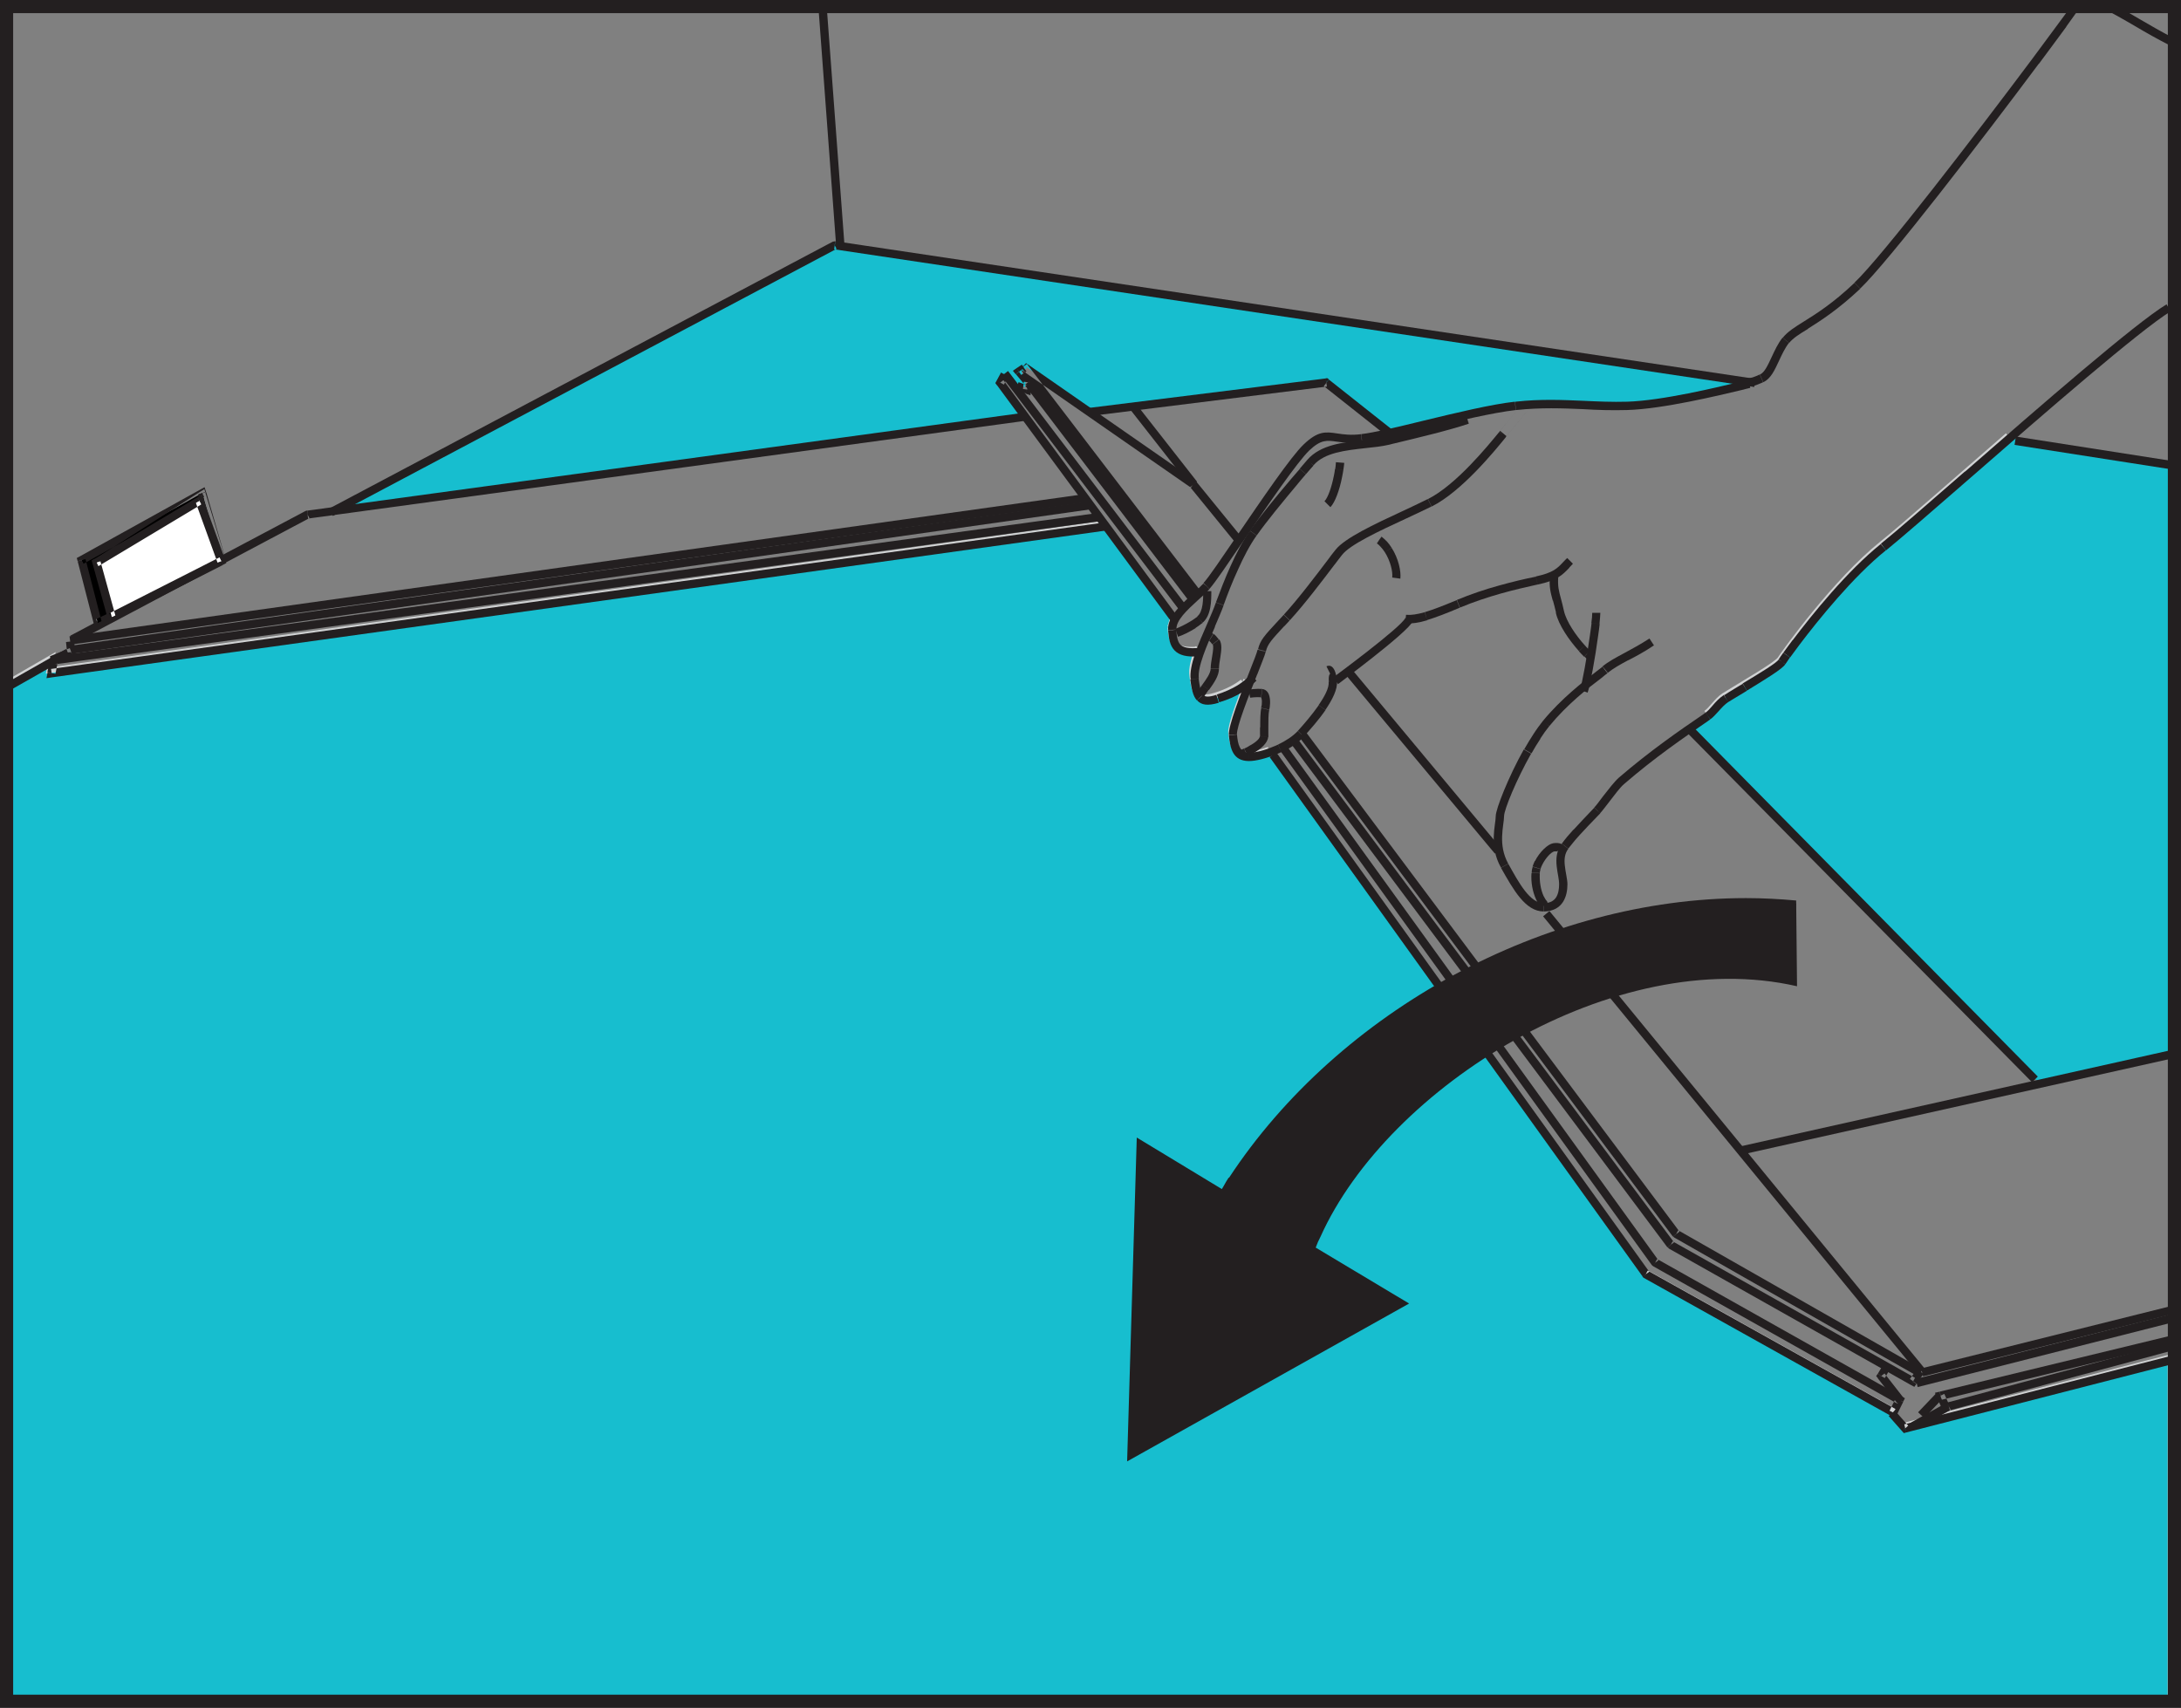 <?xml version="1.0" encoding="UTF-8"?><svg id="_лой_2" xmlns="http://www.w3.org/2000/svg" viewBox="0 0 99.46 77.89"><rect x="0" y="0" width="99.46" height="77.89" fill="#808080" stroke="none"/><defs><style>.cls-1,.cls-2,.cls-3,.cls-4{fill:none;}.cls-1,.cls-2,.cls-4{stroke-miterlimit:10;stroke-width:.26px;}.cls-1,.cls-2,.cls-5,.cls-6,.cls-7,.cls-8{fill-rule:evenodd;}.cls-1,.cls-4{stroke:#d1d3d4;}.cls-2,.cls-3{stroke:#231f20;}.cls-3{stroke-miterlimit:22.93;stroke-width:.6px;}.cls-5{fill:#17becf;}.cls-6{fill:#231f20;}.cls-7{fill:#fff;}</style></defs><g id="_лой_1-2"><g><path class="cls-5" d="M91.81,19.98l7.24,1.13v26.83l-6.13,1.37-.21-.2-15.68-15.89,.77-.68c.25-.17,.5-.6,.83-.8,1.16-.72,2.4-1.42,2.57-1.68,.24-.37,2.53-3.55,4.63-5.24,.95-.76,3.28-2.82,5.74-4.95l.25,.11Z"/><path class="cls-1" d="M77.8,32.53c.25-.17,.5-.59,.82-.8,1.16-.72,2.4-1.42,2.57-1.68,.24-.37,2.53-3.55,4.63-5.24,.95-.76,3.28-2.82,5.74-4.95"/><line class="cls-4" x1="91.56" y1="19.87" x2="91.81" y2="19.98"/><path class="cls-5" d="M98.98,62.03v15.57H.3V31.18l2.06-1.19-.11,.58,48.1-6.7,.19,.26,2.96,4.01-.14,.46c.05,.69,.18,1.1,1.21,1l.05-.07c-.18,.5-.31,.96-.26,1.28,.1,.79,.21,1.16,1.05,.9,.58-.18,.96-.39,1.26-.62l.2,.03c-.36,.94-.75,1.98-.72,2.28,.05,.53,.16,1,.73,1,.25,0,.61-.08,.99-.22l.09,.1,17.01,23.69,11.3,6.31-.08,.04,.61,.69,12.19-3.13v.13Z"/><path class="cls-1" d="M98.98,62.03v15.57M.3,31.18l2.06-1.19-.11,.58,48.1-6.69,.19,.26,2.96,4.01-.14,.46"/><path class="cls-1" d="M53.37,28.61c.05,.69,.18,1.1,1.21,1.01"/><line class="cls-4" x1="54.58" y1="29.62" x2="54.63" y2="29.54"/><path class="cls-1" d="M54.63,29.54c-.18,.5-.31,.96-.26,1.28,.1,.79,.21,1.16,1.05,.9,.58-.18,.95-.39,1.25-.62"/><line class="cls-4" x1="56.67" y1="31.1" x2="56.86" y2="31.13"/><path class="cls-1" d="M56.86,31.13c-.36,.94-.75,1.98-.72,2.28,.05,.53,.16,1,.73,1,.25,0,.61-.08,.99-.22"/><polyline class="cls-1" points="57.87 34.19 57.96 34.3 74.97 57.99 86.27 64.3 86.19 64.34 86.79 65.03 98.98 61.9 98.98 62.03"/><path class="cls-5" d="M45.85,17.08l-.32,.24,1.33,1.8-.2-.24-31.64,4.32-.02,.04,22.98-12.18,41.96,6.28-.26,.05c-.89,.21-3.77,.95-5.56,1-1.78,.05-3.15-.21-5.09,0-1.45,.16-3.91,.82-5.63,1.21l-.19-.03-2.83-2.24-10.77,1.34,.08,.09-2.91-2.04,.04,.08-.24,.16,.2,.36-.04,.33-.45-.16,.04,.22-.49-.67v.04Z"/><path class="cls-6" d="M79.82,17.69c-.14,.03-.25,.06-.32,.08l-.09-.37c.18-.04,.29-.07,.32-.08l.09,.37h0Zm-.32,.08l-.04-.18,.04,.18h0Zm0,0l-.09-.37c-1.12,.27-3.61,.87-5.2,.92v.38c1.64-.05,4.15-.66,5.29-.93h0Zm-5.28,.93h0c-.72,.02-1.37,0-2.02-.04l.02-.38c.64,.03,1.29,.06,1.99,.04v.38h.01Zm-2.02-.04l.02-.38c-.97-.04-1.93-.09-3.11,.04l.04,.38c1.14-.12,2.09-.08,3.05-.04h0Zm-3.05,.04h-.02l-.04-.37h.02l.04,.37h0Zm-.06-.37h0l.02,.19-.02-.19h0Zm.04,.37h0c-1.05,.12-2.65,.5-4.1,.85l-.09-.37c1.45-.35,3.06-.74,4.14-.86l.04,.37h0Zm-4.1,.85l-.09-.37c-1.18,.29-2.27,.55-2.87,.62l.04,.37c.63-.07,1.72-.34,2.91-.62h0Zm-2.91,.62h0c-.53,.06-.89,.01-1.18-.03l.05-.37c.27,.04,.61,.09,1.09,.03l.04,.37h0Zm-1.18-.03l.05-.37c-.54-.08-.88-.13-1.54,.5l.26,.27c.53-.5,.8-.46,1.23-.4h0Zm-1.23,.4h0l-.13-.14,.13,.14h0Zm0,0h0l-.25-.28h0l.25,.28h0Zm-.26-.27h0l.13,.14-.13-.14h0Zm.26,.27h0c-.55,.53-1.88,2.47-2.96,4.06l-.31-.21c1.1-1.61,2.43-3.57,3.01-4.12l.26,.27h0Zm-2.96,4.06l-.31-.21c-.72,1.05-1.33,1.96-1.56,2.2l.28,.26c.24-.26,.86-1.18,1.59-2.25h0Zm-1.59,2.25h0v.02l-.29-.26h.01l.28,.24h0Zm-.01,.02h0l-.14-.13,.14,.13h0Zm0,0h0c-.16,.18-.35,.35-.54,.52l-.25-.28c.19-.17,.37-.34,.52-.5l.27,.26h0Zm-.54,.52l-.25-.28c-.55,.51-1.13,1.04-1.09,1.63l.38-.03c-.03-.41,.48-.88,.97-1.33h0Zm-.97,1.33h0c.02,.3,.06,.55,.19,.68l-.27,.26c-.21-.22-.26-.53-.29-.91l.38-.03h0Zm.19,.68l-.27,.26c.21,.22,.55,.32,1.13,.27l-.04-.38c-.45,.04-.69-.02-.82-.15h0Z"/><path class="cls-6" d="M66.98,19.32h-.01l-.09-.36s0,0,0,0l.1,.36h0Zm-.11-.36l.06,.18-.05-.18h-.01Zm.12,.36l-.12-.36c-.87,.29-2.29,.63-3.36,.89l.09,.37c1.08-.26,2.51-.6,3.39-.9h0Zm-3.39,.9h0l-.04-.18,.04,.18h0Zm0,0h0s-.1,.02-.24,.06l-.09-.37s.12-.03,.24-.06l.09,.37h0Zm-.24,.06l-.09-.37h0l.09,.37h0Zm0,0l-.04-.18,.04,.18h0Zm0,0l-.09-.37c-.31,.07-.68,.11-1.06,.16l.04,.37c.39-.04,.77-.08,1.11-.16h0Zm-1.11,.16h0c-.89,.1-1.85,.2-2.35,.78l-.28-.25c.6-.69,1.63-.8,2.59-.9l.04,.37h0Zm-2.35,.78l-.14-.12,.14,.13h0Zm0,0l-.28-.25h0l.28,.25h0Zm-.28-.25l.14,.13-.14-.13h0Zm.28,.25l-.28-.25c-.15,.18-.27,.31-.35,.41l.28,.25c.17-.19,.29-.33,.35-.4h0Zm-.63,.16h0l.14,.12-.14-.12h0Zm.28,.25h0c-.12,.14-.25,.29-.38,.45l-.28-.25c.13-.15,.26-.3,.39-.45l.28,.25h0Zm-.38,.45l-.28-.25c-.68,.8-1.44,1.73-1.89,2.37l.31,.22c.45-.64,1.2-1.55,1.87-2.35h0Zm-1.87,2.35h0c-.31,.44-.59,.98-.84,1.54l-.34-.16c.26-.58,.55-1.14,.88-1.6l.31,.22h0Zm-.84,1.54l-.34-.16c-.26,.57-.48,1.16-.67,1.66l.35,.13c.18-.5,.4-1.07,.66-1.63h0Zm-.66,1.63h0l-.35-.12h0l.35,.12h0Zm0,.01h0c-.1,.28-.25,.62-.4,.97l-.34-.15c.15-.34,.29-.67,.39-.95l.35,.13h0Zm-.4,.97l-.34-.15c-.4,.91-.85,1.94-.76,2.56l.37-.05c-.07-.51,.36-1.49,.74-2.36h0Zm-.74,2.36h0c.05,.36,.09,.62,.2,.74l-.28,.26c-.18-.2-.24-.52-.3-.95l.37-.05h0Zm-.07,1l.14-.13-.14,.13h0Zm.28-.26l-.28,.26c.2,.22,.49,.26,.99,.11l-.11-.36c-.34,.11-.52,.1-.61,0h0Zm.61,0h0c.4-.13,.7-.27,.95-.42l.2,.32c-.27,.17-.6,.32-1.03,.45l-.11-.36h0Zm.95-.42l.2,.32c.27-.17,.48-.35,.67-.54l-.27-.27c-.17,.18-.36,.34-.6,.49h0Z"/><path class="cls-6" d="M68.7,19.89s2.68-3.26-.04,.05l-.29-.24c2.74-3.34,0,0,.04-.05l.29,.24h0Zm-.33-.19l.15,.12-.14-.12h0Zm.29,.24l-.29-.24c-.51,.62-1.96,2.41-3.25,3.06l.17,.34c1.36-.68,2.86-2.52,3.38-3.16h0Zm-3.38,3.16h0l-.17-.34h0l.17,.34h0Zm0,0h0c-.34,.17-.75,.36-1.18,.56l-.16-.34c.41-.19,.81-.38,1.17-.56l.17,.34h0Zm-1.18,.56l-.16-.34c-1.25,.58-2.62,1.22-3.04,1.76l.3,.23c.36-.47,1.69-1.09,2.9-1.65h0Zm-3.2,1.42h0l.15,.11-.15-.11h0Zm.3,.23h0l-.3-.22h0l.3,.22h0Zm0,0h0l-.15-.11,.15,.11h0Zm0,0h0c-.06,.08-.19,.24-.33,.43l-.3-.23c.1-.14,.2-.27,.33-.43l.3,.23h0Zm-.33,.43l-.15-.11,.15,.11h0Zm0,0l-.3-.23c-.56,.74-1.37,1.81-2.03,2.53l.27,.26c.68-.74,1.49-1.81,2.05-2.55h0Zm-2.05,2.55h0c-.09,.1-.18,.19-.25,.27l-.27-.26,.25-.27,.27,.26h0Zm-.25,.27l-.27-.26c-.64,.69-.83,.89-.93,1.31l.36,.09c.08-.33,.26-.52,.84-1.15h0Zm-.84,1.15h0v.02l-.36-.11s0,0,0,0l.36,.09h0Zm-.37-.08h0l.18,.05-.18-.05h0Zm.36,.1h0c-.04,.16-.2,.55-.39,1.04l-.35-.14c.19-.48,.34-.86,.37-1l.36,.1h0Zm-.39,1.04l-.35-.14c-.41,1.04-.98,2.5-.94,2.9l.37-.04c-.03-.31,.52-1.72,.92-2.73h0Zm-.92,2.73h0c.04,.44,.12,.83,.55,.83v.38c-.73,0-.86-.56-.92-1.17l.37-.04h0Zm.55,.83v.38h0v-.38h0Zm0,0h0c.27,0,.69-.1,1.11-.28l.14,.35c-.47,.19-.94,.31-1.25,.31v-.38h0Zm1.11-.28l.14,.35c.08-.03,.15-.07,.23-.1l-.16-.34c-.07,.03-.14,.07-.21,.09h0Zm.21-.09h0c.35-.17,.68-.38,.9-.62l.28,.26c-.26,.28-.63,.53-1.02,.71l-.16-.34h0Zm1.18-.37l-.14-.13,.14,.13h0Zm-.28-.26l.28,.26c.29-.32,.68-.76,.99-1.21l-.31-.22c-.3,.43-.67,.86-.95,1.17h0Zm1.26-.95h0l-.15-.11,.15,.11h0Zm-.31-.22h0c.28-.4,.49-.8,.46-1.06l.38-.03c.03,.37-.21,.84-.53,1.31l-.31-.22h0Zm.46-1.06l.38-.03c-.08-.92-.48-.68-.48-.68l.17,.34s-.09,.03-.06,.37h0Z"/><path class="cls-6" d="M60.79,30.9s3.11-2.29,3.3-2.72l.34,.15c-.23,.52-3.41,2.86-3.41,2.87l-.22-.3Z"/><path class="cls-6" d="M71.73,25.71c-.07,.07-.12,.13-.17,.18l-.27-.26c.06-.06,.12-.13,.18-.18l.27,.27h0Zm-.17,.18l-.27-.26c-.27,.29-.46,.49-1.25,.66l.08,.37c.9-.19,1.12-.43,1.45-.77h0Zm-1.45,.77h0c-.49,.11-1.07,.24-1.67,.41l-.1-.36c.61-.17,1.19-.31,1.7-.41l.08,.37h0Zm-1.67,.41l-.1-.36c-.62,.17-1.27,.39-1.9,.65l.14,.35c.62-.26,1.26-.47,1.86-.64h0Zm-1.86,.64h0c-.63,.27-1.11,.45-1.5,.57l-.11-.36c.37-.11,.84-.29,1.46-.55l.14,.35h0Zm-1.5,.57l-.05-.18,.05,.18h0Zm0,0l-.1-.36c-.36,.1-.62,.14-.86,.12l-.04,.38c.29,.03,.6-.01,1-.13h0Z"/><path class="cls-6" d="M72.48,30.15h0l.23-.3h0l-.23,.3h0Zm0,0l.12-.15-.12,.15h0Zm0,0l.23-.3c-.06-.05-.13-.11-.2-.18l-.26,.27c.08,.08,.16,.15,.23,.2h0Zm-.23-.2l.26-.27c-.07-.07-.15-.15-.23-.24l-.28,.26c.08,.09,.17,.18,.25,.26h0Zm-.25-.26h0l.14-.13-.14,.13h0Zm0,0h0c-.44-.49-.93-1.19-1.05-1.75l.37-.08c.11,.49,.55,1.13,.96,1.58l-.28,.25h0Zm-1.05-1.75l.37-.08c-.05-.24-.1-.41-.14-.57l-.36,.1c.04,.15,.09,.33,.14,.55h0Zm-.14-.55h0c-.1-.37-.17-.62-.13-1.09l.38,.03c-.03,.41,.03,.63,.12,.96l-.36,.1Z"/><path class="cls-6" d="M72.99,27.95h0Zm0,0h0Zm0,0h-.38c0,.1-.01,.27-.04,.47l.37,.04c.02-.22,.04-.4,.04-.51h0Zm-.04,.51h0c-.02,.16-.04,.34-.07,.53l-.37-.05c.03-.19,.05-.37,.07-.52l.37,.04h0Zm-.07,.53l-.37-.05c-.13,.97-.36,2.24-.46,2.52l.35,.13c.11-.3,.35-1.61,.48-2.6h0Z"/><path class="cls-6" d="M75.43,29.43c-.43,.29-.82,.5-1.17,.68l-.18-.33c.33-.18,.71-.38,1.14-.66l.21,.32h0Zm-1.17,.68l-.18-.33c-.39,.21-.73,.39-1.01,.62l.23,.3c.27-.22,.58-.39,.95-.59h0Zm-.95,.59h0l-.11-.15,.12,.15h0Zm0,0h0l-.22-.3h0l.22,.3h0Zm-.23-.3h0l.11,.15-.12-.15h0Zm.24,.29h0c-.07,.05-.18,.14-.3,.24l-.23-.3c.1-.08,.19-.15,.3-.23l.24,.29h0Zm-.53-.06l.11,.15-.11-.15h0Zm.23,.3l-.23-.3c-.6,.47-1.58,1.22-2.43,2.25l.29,.24c.82-1,1.77-1.74,2.37-2.19h0Zm-2.37,2.19h0l-.14-.12,.14,.12h0Zm0,0h0s0,0,0,0l-.29-.24s0,0,0,0l.29,.24h0Zm0,0h0l-.14-.12,.15,.12h0Zm0,0h0c-.13,.16-.27,.35-.41,.57l-.31-.21c.14-.22,.29-.42,.43-.6l.29,.24h0Zm-.41,.57l-.31-.21c-.14,.21-.28,.45-.42,.69l.33,.19c.13-.23,.27-.46,.41-.67h0Zm-.41,.67h0c-.68,1.2-1.24,2.57-1.24,2.86h-.38c0-.32,.58-1.79,1.28-3.04l.33,.19h0Zm-1.24,2.86h0Zm0,0c0,.21-.08,.55-.09,.94h-.38c.01-.41,.09-.73,.09-.94h.38Zm-.09,.94h-.38c-.01,.41,.04,.9,.33,1.41l.33-.18c-.24-.44-.29-.86-.28-1.23h0Zm.28,1.23h0c.5,.9,.99,1.8,1.62,1.8v.38c-.84,0-1.39-1-1.95-1.99l.33-.18h0Zm1.62,1.8v.38h0v-.38h0Zm0,.38h0v0h0Zm0-.38h0c.29,0,.46-.11,.56-.26l.32,.2c-.16,.25-.43,.43-.87,.44v-.38h0Zm.56-.26l.32,.2c.15-.24,.2-.53,.2-.8h-.38c0,.2-.03,.43-.14,.6h0Zm.14-.6h0Zm0,0h0Zm0,0c0-.24-.08-.52-.11-.82l.37-.04c.03,.31,.12,.63,.12,.86h-.38Zm-.11-.82l.37-.04c-.03-.27-.01-.54,.16-.76l-.3-.23c-.24,.32-.27,.68-.23,1.03h0Zm.23-1.03h0c.16-.22,.31-.4,.53-.64l.28,.25c-.21,.23-.35,.41-.51,.61l-.3-.23h0Zm.53-.64l.28,.25c.23-.25,.51-.55,.95-1l-.27-.26c-.46,.48-.75,.79-.95,1.01h0Zm.95-1.01h0l.13,.13-.13-.13h0Zm0,0h0l.27,.27h0l-.27-.27h0Zm.27,.26h0l-.13-.13,.14,.13h0Zm-.27-.26h0c.1-.1,.24-.3,.4-.51l.3,.23c-.17,.22-.32,.42-.43,.54l-.27-.26h0Zm.4-.51l.3,.23c.23-.3,.49-.65,.66-.79l-.24-.29c-.2,.18-.47,.53-.72,.85h0Zm.72-.85h0c1.42-1.22,2.72-2.12,3.85-2.89l.21,.31c-1.12,.77-2.42,1.66-3.82,2.87l-.24-.29h0Zm3.85-2.89l.21,.31c.08-.06-.04,.03,.11-.08l-.21-.31c-.08,.06,.04-.03-.11,.08h0Zm.11-.08l.11,.16-.1-.16h0Zm0,0l.21,.31h0l-.21-.32h0Zm.21,.31h0l-.1-.16,.11,.16h0Zm-.21-.31l.21,.31c.13-.09,.25-.23,.38-.37l-.28-.25c-.11,.13-.22,.25-.31,.31h0Zm.31-.31h0l.14,.12-.14-.12h0Zm0,0h0c.15-.18,.32-.36,.52-.49l.2,.32c-.15,.1-.3,.26-.44,.42l-.28-.25h0Zm.52-.49l.1,.16-.1-.16h0Zm0,0l.2,.32h0l-.19-.33h0Zm.2,.32l-.1-.16,.1,.16h0Zm-.2-.32l.2,.32c.25-.15,.56-.34,.86-.52l-.19-.32c-.26,.16-.54,.32-.86,.53h0Zm.86-.53h0c.83-.5,1.54-.93,1.64-1.09l.31,.21c-.15,.23-.9,.68-1.76,1.21l-.19-.32h0Zm1.64-1.09l.16,.1-.16-.11h0Zm0,0l.31,.21h0l-.31-.21h0Zm.31,.21l-.16-.1,.16,.11h0Zm-.31-.21l.31,.21c.03-.05,.11-.16,.21-.31l-.3-.22c-.11,.15-.19,.26-.22,.32h0Zm.22-.32h0c.12-.16,.26-.36,.42-.57l.3,.23c-.18,.24-.32,.43-.42,.57l-.3-.22h0Zm.42-.57l.3,.23c.87-1.15,2.46-3.12,3.95-4.32l-.23-.29c-1.52,1.22-3.14,3.22-4.02,4.39h0Zm4.02-4.39h0l.23,.29h0l-.23-.29h0Zm0,0h0c.71-.57,2.15-1.83,3.84-3.3l.25,.29c-1.7,1.48-3.16,2.75-3.85,3.31l-.23-.3h0Zm3.84-3.3l.25,.29c3.38-2.95,7.75-6.75,9.13-7.59l-.19-.32c-1.41,.85-5.8,4.67-9.19,7.63h0Z"/><path class="cls-6" d="M63,24.47h.01l-.22,.32h-.01l.22-.32h0Zm.01,.01l-.11,.15,.11-.15h0Zm0,0l-.22,.3c.07,.05,.13,.11,.19,.18l.28-.25c-.08-.08-.16-.16-.25-.23h0Zm.25,.23l-.28,.25c.06,.07,.12,.14,.17,.22l.31-.2c-.06-.1-.13-.19-.2-.27h0Zm.2,.27h0l-.16,.1,.16-.1h0Zm0,0h0c.31,.48,.44,1.07,.4,1.41l-.37-.05c.03-.27-.08-.75-.34-1.16l.32-.2Z"/><path class="cls-6" d="M61.3,21.11v.02l-.38-.03v-.02l.38,.03h0Zm0,.02h0Zm0,0l-.38-.03c0,.1-.02,.2-.03,.29l.37,.05c.02-.12,.03-.22,.04-.31h0Zm-.04,.31h0c-.01,.1-.04,.21-.06,.33l-.37-.08c.02-.1,.04-.2,.05-.3l.37,.05h0Zm-.06,.33l-.37-.08c-.1,.51-.27,1.01-.43,1.17l.27,.27c.21-.21,.42-.79,.53-1.36h0Z"/><path class="cls-6" d="M94.87,.33h0l-.04-.03h-.4c-.11,.16-.28,.4-.5,.69l.3,.22c.32-.45,.55-.76,.63-.89h0l-.04-.02h0l.04,.03h0Zm-.64,.89h0c-.32,.43-.74,1.01-1.25,1.69l-.3-.23c.48-.65,.91-1.23,1.25-1.69l.3,.22h0Zm-1.25,1.69l-.3-.23c-2.55,3.41-6.87,9.04-8.11,10.21l.26,.27c1.25-1.18,5.6-6.84,8.15-10.26h0Zm-8.15,10.26h0c-1.02,.96-1.81,1.46-2.38,1.82l-.2-.32c.56-.35,1.33-.83,2.32-1.77l.26,.27h0Zm-2.38,1.82l-.2-.32c-.42,.26-.73,.46-.95,.73l.29,.24c.18-.22,.46-.4,.86-.64h0Zm-.86,.64h0l-.29-.23h0l.29,.23h0Zm-.3-.23h0l.15,.12-.15-.12h0Zm.29,.24h0c-.18,.23-.32,.53-.45,.81l-.34-.16c.14-.3,.29-.63,.5-.89l.29,.24h0Zm-.45,.81l-.34-.16c-.17,.36-.32,.7-.53,.79l.15,.35c.34-.15,.52-.55,.72-.98h0Zm-.72,.98h0c-.39,.17-.45,.18-.65,.2l-.04-.38c.15-.02,.2-.02,.53-.17l.15,.35h0Zm-.69-.17l.02,.19-.02-.19h0Zm.04,.38l-.04-.38c-.05,0-.12,.01-.2,.02l.05,.37c.09-.01,.14-.02,.19-.02h0Z"/><path class="cls-6" d="M55.25,26.96h0Zm0,0h-.38c0,.36,0,.94-.27,1.15l.23,.3c.41-.33,.41-1.02,.41-1.45h0Zm-.41,1.45h0l-.11-.15,.12,.15h0Zm0,0h0l-.23-.3h0l.23,.3h0Zm-.23-.3h0l.11,.15-.11-.15h0Zm.23,.3h0c-.06,.04-.11,.08-.16,.12l-.21-.31c.05-.04,.1-.07,.14-.1l.23,.3h0Zm-.16,.12h0c-.05,.04-.11,.07-.16,.11l-.2-.32s.1-.06,.15-.1l.21,.31h0Zm-.16,.11l-.2-.32c-.26,.16-.53,.29-.72,.36l.12,.36c.22-.07,.52-.22,.8-.39h0Z"/><path class="cls-6" d="M54.58,31.59h0l.32,.19h0l-.32-.19h0Zm0,0l.32,.19c.06-.09,.14-.21,.22-.32l-.3-.22c-.08,.12-.17,.23-.24,.35h0Zm.24-.35h0c.19-.26,.39-.54,.39-.75h.38c0,.34-.24,.67-.46,.98l-.3-.22h0Zm.39-.76h0Zm0,0c0-.17,.04-.37,.07-.56l.37,.06c-.03,.18-.06,.36-.06,.5h-.38Zm.07-.56l.37,.06c.05-.32,.09-.62-.05-.82l-.3,.23c.05,.07,.02,.29-.02,.53h0Zm.31-.76h0l-.15,.12,.15-.12h0Zm-.3,.23h0c-.07-.09-.12-.15-.16-.17l.2-.32c.08,.05,.15,.13,.25,.26l-.3,.23h0Zm.04-.49l-.1,.16,.1-.16h0Zm-.2,.32h0s-.03,0-.05,0l-.06-.37c.12-.02,.21,0,.32,.06l-.2,.32Z"/><path class="cls-6" d="M56.51,34.23h.02l.14,.34h-.03l-.13-.34h0Zm.02,0l.07,.18-.07-.18h0Zm0,0l.13,.35c.08-.03,.16-.06,.23-.1l-.16-.34c-.07,.03-.14,.06-.21,.09h0Zm.21-.09h0c.07-.03,.13-.06,.2-.1l.18,.33c-.07,.04-.14,.08-.22,.11l-.16-.34h0Zm.2-.1l.18,.33c.39-.21,.69-.49,.71-.75l-.38-.03c-.01,.12-.23,.3-.52,.45h0Zm.52-.45h0l.19,.02-.19-.02h0Zm0,0h0c.03-.36-.02,.17,0-.01l.38,.03c-.02,.18,.03-.35,0,.01l-.37-.03h0Zm.38,.02h0Zm-.38-.03h0c0-.1,0-.25,0-.41h.38c0,.18,0,.34,0,.44l-.38-.03h0Zm0-.41h.38c0-.29,0-.63,.04-.79l-.36-.09c-.05,.21-.05,.57-.05,.89h0Zm.05-.89h0s.02-.09,.03-.14l.37,.04c0,.07-.02,.13-.03,.19l-.36-.09h0Zm.03-.14l.37,.04c.02-.14,.01-.3-.02-.42l-.36,.1c.02,.08,.02,.18,.01,.28h0Zm.35-.38h0l-.18,.05,.18-.05h0Zm-.36,.1h0s-.02-.06-.02-.06l.09-.37c.16,.04,.25,.16,.29,.33l-.36,.1h0Zm-.02-.06h0l.05-.18-.05,.18h0Zm0,0h0l.04-.37s.03,0,.05,0l-.09,.37h0Zm0,0l.02-.19-.02,.19h0Zm0,0h0c-.2-.02-.5,.02-.5,.02l-.07-.37s.38-.05,.62-.03l-.04,.37Z"/><path class="cls-6" d="M70.31,41.41v-.02l.27-.24h0l-.28,.26h0Zm.27-.26l-.14,.12,.14-.12h0Zm-.28,.25l.28-.25s-.07-.09-.1-.13l-.32,.2c.04,.06,.09,.12,.13,.18h0Zm.18-.38h0l-.16,.1,.16-.1h0Zm-.32,.2l.32-.2c-.03-.05-.06-.11-.09-.16l-.34,.16c.03,.07,.07,.14,.11,.2h0Zm-.11-.2h0c-.16-.35-.24-.78-.21-1.2l.38,.02c-.02,.36,.04,.73,.17,1.02l-.34,.16h0Zm-.21-1.2l.38,.02s0,.01,0-.01l-.37-.03s0,.02,0,.03h0Zm.38,0l-.19-.02,.19,.02h0Zm-.38-.03l.38,.03c0-.07,.02-.13,.04-.19l-.36-.11c-.03,.09-.05,.18-.05,.27h0Zm.05-.27h0c.03-.09,.06-.17,.1-.25l.34,.17c-.03,.06-.06,.13-.08,.2l-.36-.11h0Zm.1-.25l.34,.17c.16-.32,.41-.58,.55-.61l-.06-.37c-.23,.04-.61,.39-.82,.81h0Zm.82-.81h0c.17-.03,.29-.01,.37,.02l-.14,.35s-.07-.01-.16,0l-.06-.37h0Zm.37,.02l-.14,.35s-.02-.03-.02-.02l.35-.14c-.03-.07-.08-.14-.19-.19h0Z"/><polygon class="cls-6" points="77.26 33.2 92.93 49.1 92.67 49.36 76.99 33.47 77.26 33.2"/><polygon class="cls-6" points="99.16 48.25 79.37 52.67 79.29 52.3 99.11 47.87 99.16 48.09 99.16 48.25"/><polygon class="cls-6" points="87.47 62.64 70.37 41.79 70.66 41.55 87.76 62.4 87.47 62.64"/><polygon class="cls-6" points="61.72 30.61 68.45 38.69 68.17 38.93 61.43 30.85 61.72 30.61"/><path class="cls-6" d="M56.29,24.69l-2.02-2.48,.29-.24,2.02,2.48-.29,.24h0Zm-1.77-2.76l-.11,.15,.15-.12-.04-.04h0Zm-.21,.31l.21-.31-7.73-5.37-.21,.31,7.73,5.37h0Zm-7.78-5.41h0l.26-.27-.11,.15-.15,.12h0Zm.3-.23l-.3,.23,7.94,10.38,.3-.23-7.94-10.38h0Z"/><path class="cls-6" d="M45.98,17.17l-.2,.37-.33-.18,.2-.37,.33,.18h0Zm-.52,.39l.15-.11-.16-.09-.06,.11,.07,.1h0Zm.3-.22l-.3,.22,7.98,10.83,.3-.22-7.98-10.83h0Z"/><polygon class="cls-6" points="53.81 27.86 45.67 17.15 45.97 16.92 54.11 27.63 53.81 27.86"/><path class="cls-6" d="M46.45,17.43l.45,.16-.13,.35-.45-.16,.13-.35h0Zm.57,.36l-.19-.02-.06,.18,.22,.08,.03-.24h0Zm-.37-.05l.37,.05,.04-.33-.37-.05-.04,.33h0Zm.37-.42l-.14,.12,.19,.02v-.08l-.04-.06h0Zm-.29,.24l.29-.24-.4-.49-.29,.24,.41,.49h0Zm-.41-.49h0l-.13-.16,.17-.12,.1,.16-.14,.12h0Zm.04-.28h0l.24-.16,.21,.31-.24,.16-.21-.31Z"/><polygon class="cls-6" points="54.22 27.41 46.76 17.6 47.06 17.37 54.51 27.18 54.22 27.41"/><path class="cls-6" d="M49.69,18.6l10.77-1.34,.05,.37-10.77,1.34-.05-.38h0Zm10.77-1.34l.02,.19,.12-.15-.06-.05h-.08Zm.14,.05l-.23,.3,2.83,2.24,.23-.3-2.83-2.24h0Z"/><polygon class="cls-6" points="51.88 18.51 54.59 21.97 54.3 22.2 51.59 18.74 51.88 18.51"/><path class="cls-6" d="M58.2,34.31l17.01,23.69-.3,.22-17.01-23.69,.3-.22h0Zm16.76,23.97l.09-.16-.15,.11,.06,.05h0Zm.18-.33l-.18,.33,11.3,6.31,.18-.33-11.3-6.31h0Zm11.37,6.56h0l-.09,.18-.17-.1,.09-.16,.17,.08h0Zm-.34-.17h0l.28-.57,.34,.17-.28,.57-.34-.17h0Zm.54-.65l-.09,.16,.17,.08,.08-.16-.16-.09h0Zm-.18,.33h0l-11.14-6.27,.18-.33,11.14,6.27-.18,.33h0Zm-11.14-6.27l.09-.16-.15,.11,.06,.05h0Zm-.06-.05l.3-.22-16.97-23.49-.3,.22,16.97,23.49h0Z"/><path class="cls-6" d="M59.54,33.37l17.05,22.8-.3,.23-17.05-22.8,.3-.23h0Zm16.81,23.07l.09-.16-.15,.11,.06,.05h0Zm.18-.33l-.18,.33,11.14,6.35,.18-.33-11.14-6.35h0Z"/><path class="cls-6" d="M59.21,33.74l17.13,22.92-.3,.23-17.13-22.92,.3-.23h0Zm16.89,23.2l.09-.17-.15,.11,.06,.05h0Zm.18-.33l-.18,.33,11.05,6.23,.18-.33-11.06-6.23h0Zm11.12,6.5h0l-.1,.14-.15-.08,.09-.16,.15,.11h0Zm-.3-.22h0l.32-.45,.3,.22-.32,.45-.3-.22Z"/><path class="cls-6" d="M86.53,64.01l-.89-1.14,.3-.23,.89,1.14-.3,.23h0Zm-.89-1.14l.15-.12-.16-.1-.07,.11,.08,.1h0Zm-.01-.21l.32,.19,.24-.41-.32-.19-.24,.41h0Z"/><path class="cls-6" d="M99.12,62.2l-12.19,3.13-.09-.37,12.19-3.13,.09,.37h0Zm-12.19,3.13l-.05-.18-.14,.12,.08,.09,.11-.03h0Zm-.19-.06l.28-.25-.61-.69-.28,.25,.61,.69h0Z"/><path class="cls-6" d="M99.08,61.59l-10.16,2.73-.1-.36,10.16-2.73,.1,.36h0Zm-10.3,2.38l.09,.17-.05-.18-.04,.02h0Zm.18,.33l-.18-.33-1.62,.9,.18,.33,1.62-.9h0Z"/><polygon class="cls-6" points="87.61 62.41 99.03 59.56 99.12 59.92 87.7 62.77 87.61 62.41"/><polygon class="cls-6" points="87.36 62.89 99.07 59.92 99.16 60.29 87.45 63.26 87.36 62.89"/><path class="cls-6" d="M99.11,61.27l-10.57,2.57-.09-.37,10.57-2.56,.09,.37h0Zm-10.78,2.46l.17-.08-.04-.18-.22,.05,.09,.21h0Zm.34-.16l-.34,.16,.2,.45,.34-.15-.2-.45h0Z"/><polygon class="cls-6" points="88.56 63.82 87.75 64.67 87.47 64.41 88.28 63.56 88.56 63.82"/><path class="cls-6" d="M3.21,28.99l10.73-5.69,.17,.33L3.39,29.32l-.18-.33h0Zm10.73-5.69l.09,.17-.02-.19-.06,.02h0Zm.06-.02l.05,.37,32.72-4.46-.05-.37L14,23.29h0Z"/><polygon class="cls-6" points="49.47 22.92 3.22 29.4 3.17 29.02 49.42 22.54 49.47 22.92"/><polygon class="cls-6" points="49.73 23.23 3.27 29.82 3.22 29.45 49.68 22.86 49.73 23.23"/><path class="cls-6" d="M50.15,23.77L2.48,30.3l-.05-.37,47.68-6.54,.05,.37h0ZM2.27,30.08l.18,.03-.02-.19-.13,.02-.02,.14h0Zm.37,.07l-.37-.07-.11,.58,.37,.07,.11-.58h0Zm-.26,.74h0l-.26,.04,.05-.26,.18,.03,.03,.19h0Zm-.05-.37l.05,.37,48.1-6.7-.05-.37L2.32,30.51h0Z"/><path class="cls-6" d="M3.38,29.24l.05,.48-.37,.04-.05-.48,.37-.04h0Zm.05,.48l-.19,.02,.07,.17,.13-.05-.02-.14h0Zm-.11,.19l-.14-.35-.9,.37,.14,.35,.9-.37h0Z"/><polygon class="cls-8" points="10.12 25.6 9.22 22.49 3.72 25.54 4.46 28.41 5.13 28.09 4.42 25.65 9.21 22.59 10.12 25.6"/><path class="cls-6" d="M9.94,25.65l-.9-3.11,.36-.11,.9,3.11-.36,.1h0Zm-.81-3.32l.09,.17,.18-.05-.07-.23-.2,.11h0Zm.18,.33l-.18-.33-5.5,3.05,.18,.33,5.5-3.05h0Zm-5.77,2.93h0l-.04-.14,.13-.07,.09,.17-.18,.05h0Zm.36-.09h0l.74,2.87-.36,.09-.74-2.87,.36-.09h0Zm.64,3.09l-.08-.17-.18,.05,.06,.22,.21-.1h0Zm-.16-.34l.16,.34,.67-.33-.16-.34-.67,.32h0Zm.93-.21h0l.04,.15-.14,.07-.08-.17,.18-.05h0Zm-.36,.11h0l-.71-2.44,.36-.11,.71,2.44-.36,.11h0Zm-.71-2.44h0l-.04-.14,.12-.08,.1,.16-.18,.05h0Zm.08-.21l.2,.32,4.79-3.06-.2-.32-4.79,3.06h0Zm4.79-3.06l.1,.16,.18-.05-.07-.24-.21,.13h0Zm.28,.11l-.36,.11,.91,3.01,.36-.11-.91-3.01h0Zm.91,3.01l-.18,.05-.18,.05,.36-.11h0Z"/><polygon class="cls-7" points="5.1 28.15 4.41 25.65 9.11 22.83 10.12 25.6 5.1 28.15"/><path class="cls-6" d="M4.91,28.2l-.69-2.5,.36-.1,.69,2.5-.36,.1h0Zm-.69-2.5l.18-.05-.1-.16-.12,.07,.04,.14h0Zm.08-.21l.19,.33,4.7-2.82-.19-.32-4.7,2.82h0Zm4.7-2.82h0l.19-.12,.08,.21-.18,.06-.1-.16h0Zm.27,.1h0l1,2.76-.35,.13-1-2.76,.35-.13h0Zm1,2.76l-.18,.06,.08,.17,.15-.08-.06-.16h0Zm-.09,.23l-.17-.34-5.02,2.55,.17,.34,5.02-2.55h0Zm-5.02,2.55l-.08-.17-.18,.05,.06,.22,.2-.1h0Z"/><polygon class="cls-6" points=".3 31.14 3.01 29.6 3.19 29.93 .32 31.56 .3 31.53 .3 31.14"/><path class="cls-6" d="M15,23.2l22.98-12.18,.17,.33L15.18,23.53l-.17-.33h0Zm22.98-12.18l.09,.17,.03-.19-.11,.02h0Zm.11-.02l-.05,.37,41.96,6.28,.05-.37-41.96-6.28h0Z"/><polygon class="cls-6" points="91.93 19.91 99.16 21.04 99.16 21.11 99.11 21.42 91.87 20.29 91.93 19.91"/><polygon class="cls-6" points="38.13 11.2 37.32 .3 37.7 .3 38.51 11.17 38.13 11.2"/><path class="cls-6" d="M98.93,2.06c-.55-.28-1.06-.57-1.55-.86l.19-.33c.48,.28,.98,.57,1.52,.85l-.17,.34h0Zm-3.2-1.76c.57,.27,1.1,.58,1.65,.9h0l.19-.33c-.34-.2-.67-.39-1.01-.58h-.84Z"/><path class="cls-6" d="M.3,.3h.23V77.59h-.23V.3H.3ZM98.88,.3h.28V77.59h-.28V.3Z"/><path class="cls-6" d="M56.03,53.71c-.16,.24-.16,.28-.31,.52l-3.88-2.35-.44,14.77,12.86-7.2-4.26-2.55c.12-.32,.08-.2,.22-.5,3.07-6.83,13.39-13.33,21.73-11.42l-.04-3.91c-.76-.07-1.53-.11-2.29-.11-9.16,0-18.56,5.13-23.57,12.75Z"/><path class="cls-2" d="M81.9,41.34c-9.84-.96-20.43,4.41-25.86,12.71-.16,.24-.16,.28-.31,.53"/><rect class="cls-3" x=".3" y=".3" width="98.86" height="77.29"/></g></g></svg>